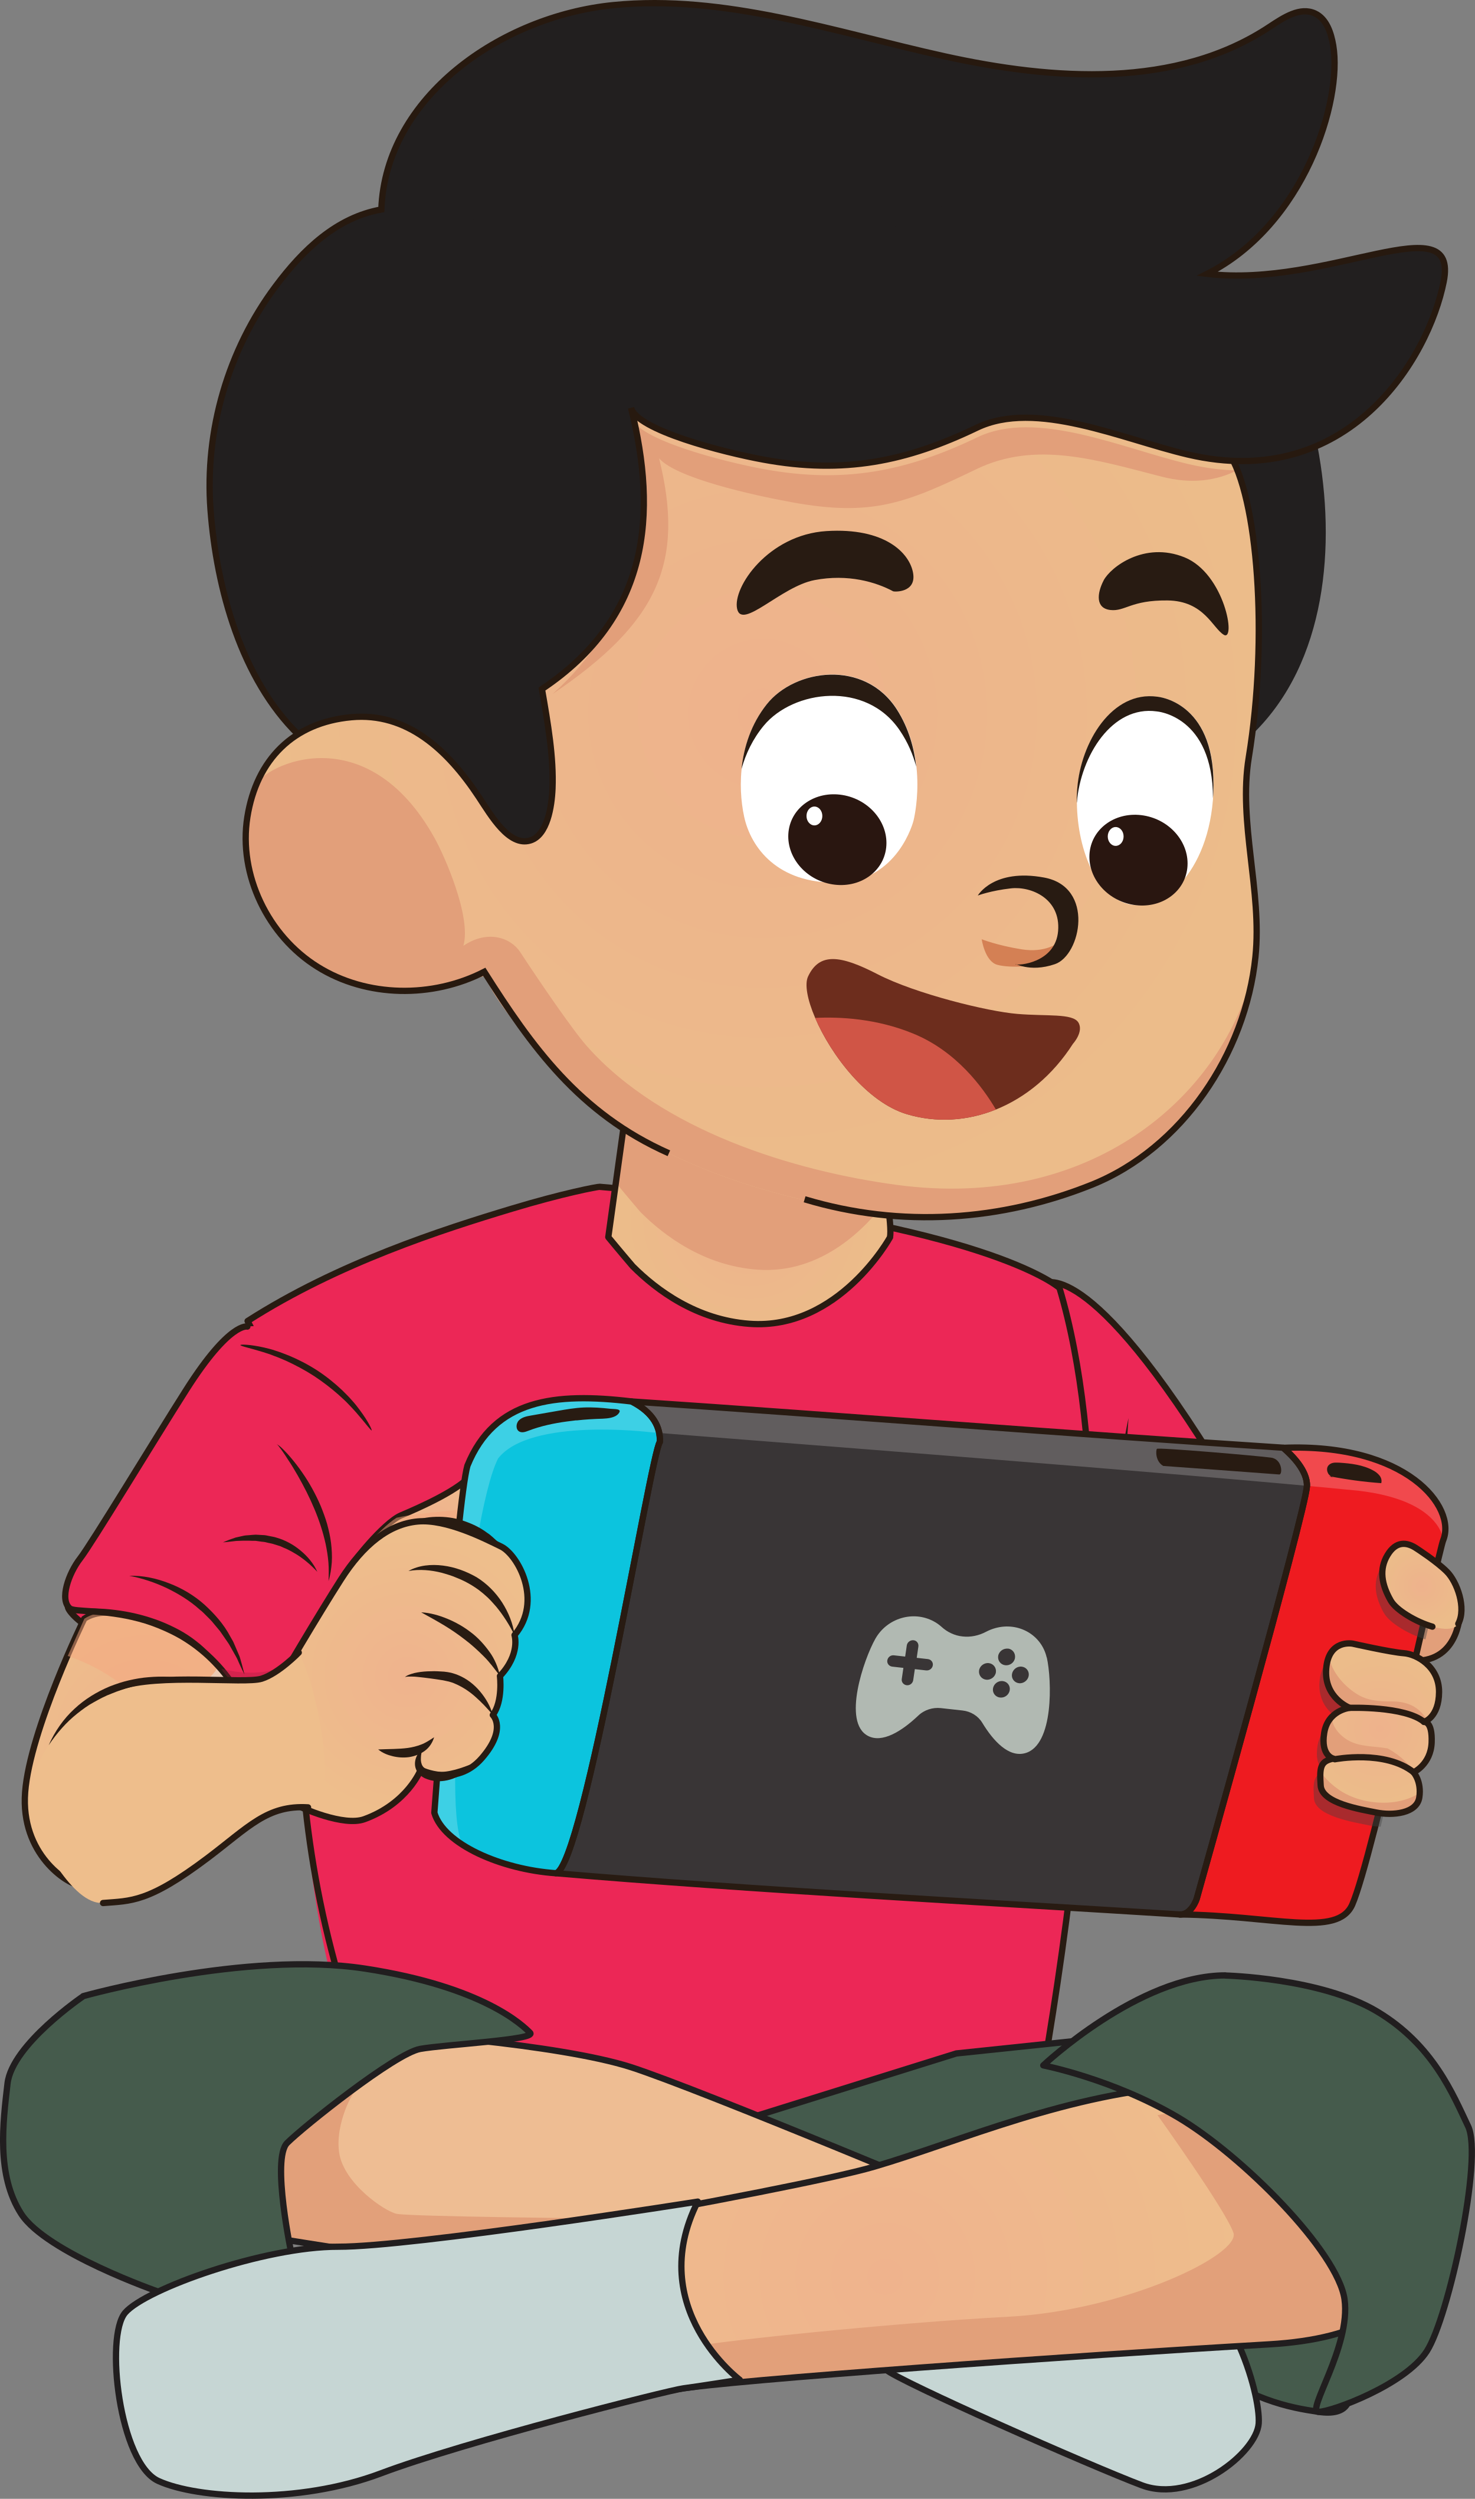 <?xml version="1.0" encoding="UTF-8"?>
<svg xmlns="http://www.w3.org/2000/svg" xmlns:xlink="http://www.w3.org/1999/xlink" viewBox="0 0 117.36 198.84">
  <rect x="0" y="0" width="117.36" height="198.84" fill="#808080" stroke="none"/>
  <defs>
    <style>
      .cls-1 {
        fill: url(#radial-gradient-10);
      }

      .cls-2 {
        fill: #221f1f;
      }

      .cls-3 {
        opacity: .2;
      }

      .cls-3, .cls-4 {
        fill: #fff;
      }

      .cls-5 {
        fill: #ee1b20;
      }

      .cls-6 {
        fill: #393536;
      }

      .cls-7 {
        fill: #b1b9b2;
      }

      .cls-8 {
        fill: url(#radial-gradient-9);
      }

      .cls-9, .cls-10 {
        fill: #c6d6d4;
      }

      .cls-11 {
        fill: #e29f7a;
      }

      .cls-12 {
        fill: #eebd93;
      }

      .cls-13 {
        fill: #e2a07a;
      }

      .cls-14 {
        fill: #d48054;
      }

      .cls-15 {
        fill: url(#radial-gradient-5);
      }

      .cls-16 {
        fill: url(#radial-gradient);
      }

      .cls-17 {
        fill: url(#radial-gradient-3);
      }

      .cls-18 {
        stroke: #211e1f;
      }

      .cls-18, .cls-19 {
        stroke-linecap: round;
        stroke-linejoin: round;
      }

      .cls-18, .cls-19, .cls-20 {
        fill: none;
        stroke-width: .5px;
      }

      .cls-19 {
        stroke: #281b12;
      }

      .cls-21 {
        opacity: .4;
      }

      .cls-21, .cls-22, .cls-23, .cls-24, .cls-25, .cls-10 {
        mix-blend-mode: multiply;
      }

      .cls-26 {
        fill: #291610;
      }

      .cls-27 {
        isolation: isolate;
      }

      .cls-28 {
        fill: #6d2d1d;
      }

      .cls-29 {
        fill: #48566c;
      }

      .cls-30 {
        fill: url(#radial-gradient-8);
      }

      .cls-31 {
        fill: url(#radial-gradient-2);
      }

      .cls-22 {
        fill: #9f1c3c;
        opacity: .32;
      }

      .cls-32 {
        fill: #ec2756;
      }

      .cls-33 {
        fill: url(#radial-gradient-4);
      }

      .cls-23 {
        fill: #e4e4e3;
      }

      .cls-23, .cls-24, .cls-25 {
        opacity: .5;
      }

      .cls-24 {
        fill: #f7a77f;
      }

      .cls-25, .cls-34 {
        fill: #455b4c;
      }

      .cls-35 {
        fill: #0cc4de;
      }

      .cls-36 {
        fill: #404041;
      }

      .cls-37 {
        fill: #d05546;
      }

      .cls-20 {
        stroke: #27190f;
        stroke-miterlimit: 10;
      }

      .cls-38 {
        fill: url(#radial-gradient-6);
      }

      .cls-39 {
        fill: url(#radial-gradient-7);
      }

      .cls-40 {
        fill: #281b12;
      }
    </style>
    <radialGradient id="radial-gradient" cx="696.55" cy="96.89" fx="696.55" fy="96.89" r="9.95" gradientTransform="translate(-636.92)" gradientUnits="userSpaceOnUse">
      <stop offset="0" stop-color="#efb38d"/>
      <stop offset="1" stop-color="#eebe8c"/>
    </radialGradient>
    <radialGradient id="radial-gradient-2" cx="59.63" cy="96.89" fx="59.63" fy="96.89" r="9.95" gradientUnits="userSpaceOnUse">
      <stop offset="0" stop-color="#eeb28c"/>
      <stop offset="1" stop-color="#ecbc8a"/>
    </radialGradient>
    <radialGradient id="radial-gradient-3" cx="-7209.97" cy="181.17" fx="-7209.97" fy="181.17" r="31.46" gradientTransform="translate(-7139.48) rotate(-180) scale(1 -1)" xlink:href="#radial-gradient"/>
    <radialGradient id="radial-gradient-4" cx="1247.12" cy="-1443.99" fx="1247.12" fy="-1443.99" r="10.57" gradientTransform="translate(-952.59 1784.68) rotate(-10.46)" xlink:href="#radial-gradient"/>
    <radialGradient id="radial-gradient-5" cx="4493.07" cy="877.31" fx="4493.07" fy="877.31" r="39.68" gradientTransform="translate(4604.96 -497.04) rotate(-175.9) scale(1 -1)" xlink:href="#radial-gradient-2"/>
    <radialGradient id="radial-gradient-6" cx="-117.84" cy="-6434.5" fx="-117.84" fy="-6434.5" r="5.13" gradientTransform="translate(5313.78 3802.15) rotate(123.84) scale(1 -1)" xlink:href="#radial-gradient"/>
    <radialGradient id="radial-gradient-7" cx="-106.17" cy="-6429.76" fx="-106.17" fy="-6429.76" r="11.11" gradientTransform="translate(5313.78 3802.15) rotate(123.84) scale(1 -1)" xlink:href="#radial-gradient"/>
    <radialGradient id="radial-gradient-8" cx="1579.21" cy="-6958.77" fx="1579.21" fy="-6958.77" r="12.84" gradientTransform="translate(5265.67 3386.75) rotate(124.59) scale(.93 -.89) skewX(10.17)" xlink:href="#radial-gradient"/>
    <radialGradient id="radial-gradient-9" cx="113.13" cy="126.23" fx="113.13" fy="126.23" r="3.27" xlink:href="#radial-gradient-2"/>
    <radialGradient id="radial-gradient-10" cx="109.78" cy="137.55" fx="109.78" fy="137.55" r="5.84" xlink:href="#radial-gradient-2"/>
  </defs>
  <g class="cls-27">
    <g id="Layer_2" data-name="Layer 2">
      <g id="Layer_3" data-name="Layer 3">
        <g>
          <path class="cls-11" d="M116.17,128.16s.05,3.78-3.28,3.99c-3.33.22-2.55-2.43-2.55-2.43l1.42-2.65s4.33-1.54,4.4,1.09Z"/>
          <path class="cls-19" d="M116.17,128.16s.05,3.78-3.28,3.99c-3.33.22-2.55-2.43-2.55-2.43l1.42-2.65s4.33-1.54,4.4,1.09Z"/>
          <g>
            <g>
              <path class="cls-32" d="M106.1,130.65c.11-.24.11-.51,0-.76-.98-2.41-3.1-3.14-8.72-12.4-10.98-18.09-14.41-15.31-14.41-15.31.64,7.96-3.7,28.97-3.7,28.97.25,2.81,3.88,6.29,5.68,8.41.76.9,1.43,1.03,1.94.88h0s0,0,0,0c.05-.02.11-.03.16-.06,13.24-4.57,18.61-9.12,18.61-9.12,0,0,.26-.28.42-.62Z"/>
              <path class="cls-19" d="M106.1,130.65c.11-.24.11-.51,0-.76-.98-2.41-3.1-3.14-8.72-12.4-10.98-18.09-14.41-15.31-14.41-15.31.64,7.96-3.7,28.97-3.7,28.97.25,2.81,3.88,6.29,5.68,8.41.76.9,1.43,1.03,1.94.88h0s0,0,0,0c.05-.02.11-.03.16-.06,13.24-4.57,18.61-9.12,18.61-9.12,0,0,.26-.28.42-.62Z"/>
              <path class="cls-22" d="M86.02,116.13c-.4-1.73-1.84-3.08-3.56-4.1-1.06,8.89-3.17,19.13-3.17,19.13.25,2.81,3.88,6.29,5.68,8.41.76.9,1.43,1.03,1.94.88h0s0,0,0,0c.05-.02.11-.03.16-.06,3.12-1.08,5.8-2.15,8.08-3.17-1.82-.8-3.62-1.7-5.38-2.7-6.95-3.99-2.63-12.18-3.74-18.38Z"/>
              <path class="cls-40" d="M88.2,139.97l4.18-1.8c1.39-.6,2.78-1.2,4.14-1.83.69-.31,1.37-.63,2.05-.96l1.02-.49c.33-.17.67-.34,1-.51,1.33-.7,2.64-1.42,3.9-2.25-1.08,1.03-2.34,1.9-3.63,2.68-1.29.79-2.66,1.46-4.04,2.11-1.38.63-2.8,1.2-4.23,1.72-1.44.51-2.89.98-4.38,1.34Z"/>
              <path class="cls-40" d="M87.69,125.46c.26-.79.63-1.54,1.05-2.27.42-.72.91-1.41,1.45-2.07.55-.64,1.15-1.26,1.83-1.79.68-.53,1.44-.99,2.26-1.27-.68.52-1.31,1.06-1.9,1.64-.58.59-1.13,1.19-1.66,1.83-.53.63-1.03,1.28-1.53,1.94l-1.49,2Z"/>
              <path class="cls-40" d="M87.48,127.96c.47-.63,1.05-1.17,1.68-1.66.62-.5,1.31-.92,2.04-1.28.74-.34,1.53-.62,2.36-.72.82-.11,1.7-.03,2.43.31-.81-.08-1.58,0-2.33.18-.37.1-.74.2-1.1.35-.36.13-.71.28-1.06.45-.7.33-1.37.71-2.03,1.11-.66.4-1.32.83-1.99,1.26Z"/>
              <path class="cls-32" d="M81.27,174.03s-50.52-6.64-50.94-7.2c-7.54-10-7.3-41.26-5.27-46.45,1.69-4.31-5.36-15.26-5.36-15.26,7.21-4.62,15.51-7.28,21.02-8.94,4.07-1.23,6.82-1.75,6.99-1.74,27.8,2.33,35.31,7.08,36.43,7.92.11.08.16.13.16.13,7.24,24.3-3.03,71.54-3.03,71.54Z"/>
              <path class="cls-19" d="M81.27,174.03s-50.67-6.55-50.94-7.2c-9.93-23.36-5.51-41.82-5.27-46.45.24-4.63-5.36-15.26-5.36-15.26,7.21-4.62,15.51-7.28,21.02-8.94,4.07-1.23,6.82-1.75,6.99-1.74,27.8,2.33,35.31,7.08,36.43,7.92.11.08.16.13.16.13,7.24,24.3-3.03,71.54-3.03,71.54Z"/>
              <path class="cls-40" d="M75.8,137.88c0,.08-.67.14-1.74.3-1.07.16-2.54.44-4.06,1.05-1.52.6-2.76,1.44-3.56,2.15-.81.7-1.22,1.24-1.29,1.19-.05-.03.26-.65,1.04-1.46.77-.8,2.04-1.73,3.62-2.36,1.58-.63,3.11-.86,4.21-.93,1.1-.07,1.78,0,1.78.06Z"/>
              <g>
                <path class="cls-16" d="M70.82,98.45s-4.08,7.42-11.19,6.89c-4.22-.31-7.39-2.68-9.27-4.56,0,0-.01-.01-.02-.02-1.06-1.24-1.82-2.17-1.93-2.3,0-.01-.01-.02-.01-.02l1.37-9.86,19.54-.18s1.82,8.68,1.51,10.04Z"/>
                <path class="cls-31" d="M70.82,98.45s-4.08,7.42-11.19,6.89c-4.22-.31-7.39-2.68-9.27-4.56,0,0-.01-.01-.02-.02-1.06-1.24-1.82-2.17-1.93-2.3,0-.01-.01-.02-.01-.02l1.37-9.86h.02l19.52-.18s.85,4.02,1.28,7.02c.2,1.41.32,2.59.22,3.03Z"/>
                <path class="cls-11" d="M70.6,95.42c-1.53,2.1-5.12,6-10.35,5.61-4.22-.31-7.39-2.68-9.27-4.56l-.02-.02c-1.06-1.24-1.82-2.17-1.93-2.3,0-.01-.01-.02-.01-.02l.77-5.56,19.52-.18s.85,4.02,1.28,7.02Z"/>
                <path class="cls-19" d="M70.82,98.45s-4.08,7.42-11.19,6.89c-4.22-.31-7.39-2.68-9.27-4.56,0,0-.01-.01-.02-.02-1.06-1.24-1.82-2.17-1.93-2.3,0-.01-.01-.02-.01-.02l1.37-9.86h.02l19.52-.18s.85,4.02,1.28,7.02c.2,1.41.32,2.59.22,3.03Z"/>
              </g>
              <g>
                <polygon class="cls-34" points="98.7 161.03 76.09 163.4 58.58 168.87 61.5 180.18 89.22 174.89 107.45 170.7 98.7 161.03"/>
                <polygon class="cls-25" points="98.7 161.03 76.09 163.4 58.58 168.87 61.5 180.18 89.22 174.89 107.45 170.7 98.7 161.03"/>
                <polygon class="cls-18" points="98.7 161.03 76.09 163.4 58.58 168.87 61.5 180.18 89.22 174.89 107.45 170.7 98.7 161.03"/>
                <path class="cls-29" d="M107.33,190.85s0,1.43-2.41,1.07c-2.41-.36-5.35-.89-10.18-4.3-4.83-3.4-11.73-17.18-11.73-18.26,0-1.07,9.83-3.04,9.83-3.04,0,0,10,2.15,14.49,8.77,4.48,6.62,0,15.75,0,15.75Z"/>
                <path class="cls-34" d="M107.33,190.85s0,1.43-2.41,1.07c-2.41-.36-5.35-.89-10.18-4.3-4.83-3.4-11.73-17.18-11.73-18.26,0-1.07,9.83-3.04,9.83-3.04,0,0,10,2.15,14.49,8.77,4.48,6.62,0,15.75,0,15.75Z"/>
                <path class="cls-18" d="M107.33,190.85s0,1.43-2.41,1.07c-2.41-.36-5.35-.89-10.18-4.3-4.83-3.4-11.73-17.18-11.73-18.26,0-1.07,9.83-3.04,9.83-3.04,0,0,10,2.15,14.49,8.77,4.48,6.62,0,15.75,0,15.75Z"/>
                <path class="cls-12" d="M15.92,171.25c0,4.38,2.92,6.2,5.29,6.74,0,0,.15.02.43.07,1.62.26,7.63,1.22,13.63,2.14,4.95.76,9.89,1.51,12.38,1.8,6.02.73,26.62,7.83,26.62,7.83l4.56-13.85s-22.97-9.67-28.62-11.49c-5.65-1.82-19.51-2.92-21.69-2.73-2.19.18-12.58,5.1-12.58,9.48Z"/>
                <path class="cls-13" d="M19.35,172.34c.33,1.77.32,3.17.68,3.61.16.19.86,1.1,1.61,2.11,1.62.26,7.63,1.22,13.63,2.14,3.79-1.05,12.19-3.67,12.19-3.67,0,0-14.94-.15-15.91-.37-.98-.22-4.18-2.42-4.56-4.83-.36-2.34,1.13-5.01,1.36-5.01-.26-.1-3.64-1.45-3.92-1.39-.3.06-4.93,1.76-4.93,1.76,0,0-.47,3.87-.14,5.64Z"/>
                <path class="cls-18" d="M21.21,177.99s20.42,3.28,26.44,4.01c6.02.73,26.62,7.84,26.62,7.84l4.56-13.86s-22.97-9.66-28.63-11.49c-5.65-1.82-19.51-2.92-21.7-2.73-2.19.18-12.58,5.11-12.58,9.48s2.92,6.2,5.29,6.75Z"/>
                <path class="cls-34" d="M6.62,158.85s-5.65,3.83-6.02,6.93c-.36,3.1-.91,7.29,1.09,10.39,2.01,3.1,10.94,6.2,10.94,6.2l10.58-2.92s-1.64-7.66-.36-8.93c1.28-1.28,8.57-7.11,10.58-7.48,2.01-.36,9.3-.73,8.75-1.28s-3.65-3.65-13.13-5.11c-9.48-1.46-22.43,2.19-22.43,2.19Z"/>
                <path class="cls-9" d="M70.49,188.56c1.01.91,16.34,7.69,20.35,9.2,3.87,1.45,8.78-2.29,9.27-4.64.02-.1.03-.18.04-.27.06-.88-.25-2.68-.96-4.67-.62-1.75-1.54-3.65-2.78-5.22-1.08-1.37-2.42-2.49-4.01-3.03-5.47-1.84-12.35-3.75-13.58-3.77-1.23,0-4.58.69-4.91.5-.16-.1-.91,2.5-1.68,5.29-.87,3.18-1.74,6.61-1.74,6.61Z"/>
                <path class="cls-10" d="M70.49,188.56c1.01.91,16.34,7.69,20.35,9.2,3.87,1.45,8.78-2.29,9.27-4.64-1.16.98-3.62,3.5-6.32,3.85-3.51.45-12.29-4.44-12.75-5.42-.47-.99,1.94-1.72,5.33-2.4,3.38-.68,12.82-.96,12.82-.96-.62-1.75-1.54-3.65-2.78-5.22-1.45-.68-2.96-1.31-3.45-1.28-1.05.04-14.48-1.92-14.48-1.92,0,0-3.23,1.12-6.25,2.2-.87,3.18-1.74,6.61-1.74,6.61Z"/>
                <path class="cls-18" d="M70.49,188.56c1,.91,16.34,7.69,20.35,9.2,4.01,1.51,9.15-2.58,9.31-4.92.16-2.34-2.29-11.07-7.75-12.91-5.46-1.84-12.35-3.76-13.58-3.77s-4.58.69-4.91.49-3.42,11.9-3.42,11.9Z"/>
                <path class="cls-18" d="M6.62,158.85s-5.65,3.83-6.02,6.93c-.36,3.1-.91,7.29,1.09,10.39,2.01,3.1,10.94,6.2,10.94,6.2l10.58-2.92s-1.64-7.66-.36-8.93c1.28-1.28,8.57-7.11,10.58-7.48,2.01-.36,9.3-.73,8.75-1.28s-3.65-3.65-13.13-5.11c-9.48-1.46-22.43,2.19-22.43,2.19Z"/>
                <path class="cls-17" d="M28.68,179.46l1.25,16.93s19.95-5.54,23.92-6.25c3.97-.72,31.74-2.69,47.09-3.58,7.11-.42,9.93-2.63,10.91-4.89,1.13-2.63-.22-5.3-.22-5.3,0,0-2.23-3.21-5.78-6.06-3-2.41-6.94-4.57-11.29-4.33-9.49.54-18.28,4.48-25.01,6.45-6.73,1.97-40.87,7.04-40.87,7.04Z"/>
                <path class="cls-13" d="M29.94,196.39s19.95-5.54,23.92-6.25c3.97-.72,31.74-2.69,47.09-3.58,7.11-.42,9.93-2.63,10.91-4.89-2.5-4.01-5.1-8.36-5.06-9.04.08-1.31-.05-1.6-.93-2.32-.88-.72-9.33-2.83-9.33-2.83l-4.44.83s5.46,7.62,6.04,9.36c.58,1.73-8.57,6.18-17.89,6.68-9.31.49-24.09,2.03-26.1,2.54-2.01.51-20.31,6.56-20.31,6.56l-.91-7.91-3,10.87Z"/>
                <path class="cls-18" d="M111.64,176.35s4.66,9.31-10.69,10.2c-15.35.89-43.12,2.86-47.09,3.58-3.97.72-23.92,6.25-23.92,6.25l-1.25-16.21s34.14-5.79,40.87-7.76c6.73-1.97,15.52-5.91,25.01-6.44,9.49-.54,17.08,10.38,17.08,10.38Z"/>
                <path class="cls-9" d="M11.2,196.05c.41.65.88,1.14,1.4,1.37,3.11,1.42,11.09,1.89,17.72-.61,6.63-2.5,22.88-6.61,24.05-6.76,1.17-.15,4.49-.68,4.49-.68,0,0-1.16-.88-2.33-2.44-1.81-2.44-3.61-6.57-1.01-11.74,0,0-22.75,3.61-28.61,3.58-5.86-.02-15.33,3.36-16.95,5.25-1.35,1.58-.79,8.81,1.23,12.02Z"/>
                <path class="cls-10" d="M11.2,196.05c.41.65.88,1.14,1.4,1.37,3.11,1.42,11.09,1.89,17.72-.61,6.63-2.5,22.88-6.61,24.05-6.76,1.17-.15,4.49-.68,4.49-.68,0,0-1.16-.88-2.33-2.44l-.87-.04s-5.23,1.79-7.92,2.95c-2.69,1.16-6.24,3.03-6.43,3.16-.19.13-19.6,5.93-27.41,3.75-1-.28-1.91-.51-2.71-.7Z"/>
                <path class="cls-18" d="M58.86,189.37s-7.62-5.71-3.34-14.18c0,0-22.75,3.61-28.61,3.59-5.86-.02-15.33,3.36-16.95,5.25-1.62,1.89-.47,11.97,2.64,13.39,3.11,1.42,11.09,1.89,17.72-.61,6.63-2.5,22.88-6.61,24.05-6.76,1.17-.15,4.49-.68,4.49-.68Z"/>
                <path class="cls-34" d="M97.5,157.2s7.59.18,12.07,2.86c4.48,2.68,6.04,6.62,7.24,9.13,1.21,2.51-1.55,15.21-3.28,17.9-1.72,2.68-7.59,4.83-8.62,4.83s2.59-5.19,2.07-8.95c-.52-3.76-8.11-11.45-13.28-14.5-5.17-3.04-10.69-4.12-10.69-4.12,0,0,7.59-7.16,14.49-7.16Z"/>
                <path class="cls-18" d="M97.5,157.2s7.59.18,12.07,2.86c4.48,2.68,6.04,6.62,7.24,9.13,1.21,2.51-1.55,15.21-3.28,17.9-1.72,2.68-7.59,4.83-8.62,4.83s2.59-5.19,2.07-8.95c-.52-3.76-8.11-11.45-13.28-14.5-5.17-3.04-10.69-4.12-10.69-4.12,0,0,7.59-7.16,14.49-7.16Z"/>
              </g>
              <path class="cls-40" d="M88.97,135.03c-.06-1.86-.09-3.71-.09-5.56l.02-5.55c.01-.93,0-1.85,0-2.77,0-.93.02-1.87.1-2.79.13-1.86.4-3.7.79-5.52-.13,1.85-.22,3.7-.27,5.54-.01.92-.02,1.84.01,2.76.03.93.04,1.86.04,2.79-.02,1.86-.07,3.71-.17,5.56-.09,1.85-.24,3.7-.44,5.55Z"/>
              <path class="cls-40" d="M74.26,126.35c.05.04-.65,1.1-1.88,2.74-1.24,1.64-3.01,3.86-5.25,6.08-1.12,1.1-2.26,2.08-3.34,2.92-.55.4-1.07.8-1.58,1.12-.25.16-.5.33-.74.48-.24.14-.48.28-.7.41-.44.27-.87.46-1.23.65-.18.09-.35.18-.51.25-.16.07-.31.13-.44.18-.53.22-.84.32-.85.29-.04-.08,1.12-.6,2.85-1.68.21-.14.44-.28.67-.43.23-.15.46-.32.71-.49.5-.33,1-.73,1.53-1.14,1.05-.84,2.16-1.82,3.27-2.91,2.21-2.19,4.02-4.36,5.33-5.94,1.3-1.58,2.11-2.56,2.17-2.52Z"/>
            </g>
            <g>
              <path class="cls-32" d="M6.28,126.41s-.88,1.09-.88,1.44c0,.35,1.09,1.45,2.06,1.8l1.28-2.98s-1.68-.44-2.46-.27Z"/>
              <path class="cls-19" d="M6.28,126.41s-.88,1.09-.88,1.44c0,.35,1.09,1.45,2.06,1.8l1.28-2.98s-1.68-.44-2.46-.27Z"/>
              <g>
                <path class="cls-33" d="M6.7,128.81s-4.32,8.84-4.7,13.8c-.38,4.96,3.39,7.3,4.27,7.38.88.08,13.56-10.36,13.56-10.36l2.1-4.72s-11.33-8.74-15.23-6.1Z"/>
                <path class="cls-19" d="M6.7,128.81s-4.32,8.84-4.7,13.8c-.38,4.96,3.39,7.3,4.27,7.38.88.08,13.56-10.36,13.56-10.36l2.1-4.72s-11.33-8.74-15.23-6.1Z"/>
                <path class="cls-24" d="M21.94,134.91s-11.33-8.74-15.23-6.1c0,0-.92,2.08-1.32,2.96,5.12,1.73,8.5,5.88,10.68,10.93,2.14-1.72,3.77-3.07,3.77-3.07l2.1-4.72Z"/>
              </g>
              <path class="cls-23" d="M21,137.18s-1.03-2.83-3.59-5.4c.06.5-.07.99-.41,1.36-.75.9-1.96,1.14-3.28,1.09,2.75,2.9,4.62,7,4.62,7l2.66-4.06Z"/>
              <path class="cls-32" d="M19.68,105.56s-1.4-.4-4.84,5c-2.5,3.93-7.57,12.31-8.47,13.46-.9,1.16-1.66,3.27-.81,3.97.73.61,9.35-.98,13.9,7.59,0,0,2.26,3.05,4.23.21,1.97-2.84,5.68-9.59,5.68-9.59,0,0-.16-21.68-9.69-20.64Z"/>
              <path class="cls-19" d="M19.68,105.56s-1.4-.4-4.84,5c-2.5,3.93-7.57,12.31-8.47,13.46-.9,1.16-1.66,3.27-.81,3.97.73.61,9.35-.98,13.9,7.59,0,0,2.26,3.05,4.23.21,1.97-2.84,5.68-9.59,5.68-9.59"/>
              <path class="cls-22" d="M17.52,132.75c.7.79,1.35,1.73,1.94,2.83,0,0,2.26,3.05,4.23.21,1.46-2.1,3.86-6.34,5.02-8.4-1.56,1.28-3.01,2.76-4.47,4.14-1.9,1.71-4.39,1.87-6.71,1.23Z"/>
              <path class="cls-40" d="M6.37,128.03c1.08-.09,2.16-.02,3.23.14,1.07.16,2.13.44,3.15.83.51.2,1,.43,1.49.69.48.26.94.56,1.37.9.44.33.83.71,1.2,1.11.36.41.68.85.94,1.32-.37-.4-.73-.78-1.13-1.13-.4-.34-.82-.67-1.26-.95-.88-.58-1.83-1.05-2.81-1.42-.98-.38-2-.68-3.03-.92-1.03-.24-2.08-.43-3.15-.56Z"/>
              <path class="cls-40" d="M26.4,131.42c.2-.39.38-.8.58-1.19.2-.39.41-.78.63-1.17.21-.39.46-.76.69-1.13.25-.37.5-.73.76-1.09.54-.7,1.1-1.39,1.76-2,.65-.61,1.36-1.17,2.16-1.54-.68.57-1.28,1.19-1.86,1.84l-.42.49-.41.51c-.27.34-.54.68-.79,1.03-.53.69-1.03,1.41-1.53,2.12l-.76,1.07c-.26.35-.5.73-.81,1.05Z"/>
              <path class="cls-40" d="M22.04,114.93c.22.12.4.31.58.49.18.18.35.37.51.56.33.39.64.79.92,1.2.58.83,1.07,1.73,1.47,2.66.19.47.37.95.51,1.44.13.49.25.99.31,1.5.06.51.09,1.02.06,1.53-.04.51-.11,1.01-.26,1.5.02-.5.03-1-.01-1.49-.04-.49-.12-.98-.22-1.46-.21-.96-.52-1.9-.9-2.8-.38-.91-.83-1.79-1.32-2.65-.25-.43-.5-.86-.78-1.27-.13-.21-.27-.42-.41-.62-.07-.1-.14-.2-.22-.3-.08-.1-.14-.21-.24-.28Z"/>
              <path class="cls-40" d="M25.24,125.07c-.48-.52-1.01-.97-1.58-1.34-.15-.08-.29-.18-.44-.26-.15-.08-.3-.16-.45-.23-.16-.06-.31-.13-.46-.2l-.48-.15c-.16-.06-.32-.08-.49-.12l-.25-.06c-.08-.02-.17-.02-.25-.03l-.5-.07c-.17,0-.34,0-.51-.01h-.26s-.26,0-.26,0l-.52.02c-.35.03-.69.09-1.05.11.32-.14.66-.27,1-.38l.53-.12c.09-.02.18-.04.27-.05l.27-.02c.18-.02.36-.03.54-.04l.55.03c.18,0,.36.04.54.08.18.04.36.06.54.12.71.2,1.37.56,1.93,1.03.56.46,1.04,1.03,1.33,1.68Z"/>
              <path class="cls-40" d="M10.28,125.39c1.08-.03,2.16.2,3.18.6,1.02.39,1.98.96,2.8,1.69.81.74,1.55,1.57,2.06,2.54l.2.35c.07.12.11.25.17.37l.32.75c.06.12.09.25.13.38l.11.39c.07.26.14.52.2.78-.12-.24-.24-.48-.35-.73-.12-.24-.2-.49-.34-.72l-.39-.69c-.07-.11-.12-.23-.2-.34l-.22-.32c-.15-.21-.29-.43-.45-.65l-.5-.6c-.16-.21-.35-.39-.53-.57-.19-.18-.36-.38-.57-.53-.77-.7-1.67-1.25-2.61-1.71-.95-.45-1.95-.79-3.01-.99Z"/>
              <path class="cls-40" d="M29.59,113.83c-.07.04-.48-.55-1.24-1.42-.19-.21-.4-.45-.64-.69-.23-.25-.5-.48-.78-.74-.57-.5-1.22-1.01-1.95-1.49-.73-.47-1.47-.86-2.16-1.18-.35-.15-.68-.3-1-.41-.31-.13-.61-.22-.89-.31-1.1-.34-1.81-.47-1.8-.56,0-.06.74-.06,1.89.2.29.07.6.14.93.26.33.1.68.24,1.04.38.72.3,1.49.69,2.25,1.18.76.5,1.42,1.04,1.99,1.58.28.28.54.53.77.8.24.26.43.51.61.75.71.95,1.01,1.62.96,1.65Z"/>
            </g>
            <g>
              <g>
                <path class="cls-2" d="M97.93,36.67c2.95,5.88,1.79,21.69,1.79,21.69,5.79-5.66,6.62-14.93,5.1-22.9-1.84.84-4.3,1.25-6.9,1.21Z"/>
                <path class="cls-15" d="M99.82,75.61c-.43,11.46-11.8,23.33-29.81,20.98-8.56-1.12-19.38-4.37-25.49-11.06-1.94-2.12-4.99-5.61-5.96-7.88-18.62,6.32-23.62-13.9-14.84-19.21.73-19.2,22.34-40.95,41.44-40.22,9.52.36,26.7,4.88,33.52,20.01.98,3.26,2.1,5.82.95,20.14-.27,3.39-.76,8.91.14,12.19.4,1.47.11,3.52.05,5.07Z"/>
                <path class="cls-11" d="M98.46,37.41c-1.66.85-3.66,1.13-6.03.52-5.25-1.35-10.04-2.87-14.76-.59-5.58,2.69-8.27,3.8-14.7,2.62-3.18-.58-9.18-1.93-10.53-3.49,2.07,8.34-.1,13.09-8.48,18.76,6.32-5.62,8.38-13.68,6.3-22.02.44,1.77,7.34,3.54,10.52,4.12,6.43,1.18,11.4.15,16.98-2.53,4.71-2.27,11.53.89,16.81,2.13,1.42.33,2.71.49,3.89.5Z"/>
                <path class="cls-11" d="M99.65,77.49c-1.53,10.84-12.62,21.32-29.64,19.1-8.56-1.12-19.38-4.37-25.49-11.06-1.94-2.12-4.99-5.61-5.96-7.88-15.23,5.17-21.36-7.42-18.27-15.09.69-1.7,8.85-5.64,14.29,4.13.75,1.34,2.95,6.26,2.29,8.57,1.94-1.31,3.77-.64,4.52.5,1.59,2.43,4.19,6.23,5.32,7.5,5.92,6.68,16.38,9.92,24.68,11.03,15.29,2.04,25.65-6.85,28.26-16.8Z"/>
                <g>
                  <path class="cls-20" d="M64.02,95.43c7.7,2.32,15.69,1.72,22.86-1.16,7.17-2.89,12.21-10.4,13.01-18.13.54-5.25-1.38-10.67-.53-15.87,1.56-9.57.73-20.78-1.63-24.29"/>
                  <path class="cls-2" d="M114.86,22.42c-1.2,6.1-7.58,16.75-20.35,13.76-5.28-1.24-12.09-4.4-16.81-2.13-5.58,2.69-10.55,3.71-16.98,2.53-3.18-.58-10.08-2.35-10.52-4.12,2.1,8.43,1.49,16.65-7.09,22.38.49,2.77.95,5.42.84,7.92-.06,1.43-.41,3.72-1.77,4.13-1.69.51-3.11-1.97-4.08-3.44-2.52-3.82-5.75-6.77-10.14-6.37-.81.07-1.58.23-2.28.46-.71.23-1.36.53-1.95.9-4.5-4.4-6.49-11.56-6.97-17.86-.24-3.2.12-6.44,1.04-9.52.88-2.98,2.28-5.8,4.14-8.28,2.18-2.91,4.85-5.47,8.41-6.11C30.67,7.71,39.89,1.3,48.77.41c8.88-.89,17.62,2.13,26.33,4.06,8.71,1.93,18.5,2.6,25.94-2.35,1.08-.72,2.4-1.59,3.58-1.04.61.29.97.87,1.2,1.53.12.33.19.68.25,1.02.74,4.4-2.31,14.27-10.03,18.17,9.65,1.15,20.05-5.6,18.82.62Z"/>
                  <path class="cls-2" d="M114.86,22.42c-1.2,6.1-7.58,16.75-20.35,13.76-5.28-1.24-12.09-4.4-16.81-2.13-5.58,2.69-10.55,3.71-16.98,2.53-3.18-.58-10.08-2.35-10.52-4.12,2.1,8.43,1.49,16.65-7.09,22.38.49,2.77.95,5.42.84,7.92-.06,1.43-.41,3.72-1.77,4.13-1.69.51-3.11-1.97-4.08-3.44-2.52-3.82-5.75-6.77-10.14-6.37-.81.07-1.58.23-2.28.46-.71.23-1.36.53-1.95.9-4.5-4.4-6.49-11.56-6.97-17.86-.24-3.2.12-6.44,1.04-9.52,2.77,20.68,22.84,19.38,22.84,19.38,12.8-9.98,2.35-28.56-2.99-31.39-5.34-2.83-3.24-2.68-3.24-2.68,7.34,1.81,10.52,6.5,14.57,12.38,4.96,7.2,24.44,4.87,26.02,3.39,1.58-1.47-2.96-2.3.12-3.06,3.08-.76,4.53.19,17.77,4.39,13.24,4.2,21.99-11.05,21.99-11.05Z"/>
                  <path class="cls-2" d="M96.03,21.79c-6.97,2.28-13.94.75-25.52-4.07-11.58-4.82-22.05-1.77-17.28-3.87,4.71-2.07,13.81-1.48,19.38,1.49,4.97,2.65,13.3,5.81,21.41,3.27,7.69-2.41,11.03-10.88,11.8-16.02.12.33.19.68.25,1.02.74,4.4-2.31,14.27-10.03,18.17Z"/>
                  <path class="cls-20" d="M53.22,91.77c-7.16-3.18-10.94-8.53-14.69-14.44-4.12,2.11-9.34,2.06-13.27-.4-3.93-2.45-6.31-7.31-5.58-11.91.73-4.59,3.67-7.53,8.28-7.95,4.39-.4,7.63,2.55,10.15,6.37.97,1.47,2.4,3.95,4.08,3.44,1.36-.41,1.71-2.7,1.77-4.13.1-2.5-.36-5.14-.84-7.92,8.59-5.74,9.19-13.95,7.09-22.38.44,1.77,7.34,3.54,10.52,4.12,6.43,1.18,11.4.15,16.98-2.53,4.71-2.27,11.53.89,16.81,2.13,12.77,2.99,19.14-7.66,20.35-13.76,1.23-6.22-9.17.53-18.82-.62,7.72-3.9,10.77-13.77,10.03-18.17-.17-1-.53-2.12-1.45-2.55-1.18-.55-2.49.32-3.58,1.04-7.44,4.96-17.22,4.29-25.94,2.36C66.39,2.54,57.65-.48,48.77.41c-8.88.89-18.1,7.29-18.43,16.26h0c-3.56.63-6.24,3.2-8.41,6.11-3.78,5.05-5.66,11.5-5.18,17.8.48,6.3,2.47,13.45,6.97,17.86"/>
                </g>
              </g>
              <g>
                <path class="cls-40" d="M97.37,50.51c-.89-.53-1.56-2.7-4.48-2.73s-3.36.89-4.54.76-1.08-1.3-.54-2.35c.54-1.05,3.24-3.14,6.44-1.84s4.13,6.76,3.11,6.16Z"/>
                <path class="cls-40" d="M71.06,47.05c.1.05,1.87.13,1.59-1.46s-2.25-3.62-6.89-3.33c-4.63.29-7.49,4.48-7.11,6.19.38,1.71,3.49-1.78,6.16-2.29,2.67-.51,4.89.16,6.25.89Z"/>
                <path class="cls-4" d="M92.09,55.45s4.52.34,4.47,7-3.95,10.26-6.85,9.47c-2.9-.8-4.27-5.4-3.99-9.13.28-3.73,2.78-7.83,6.37-7.33Z"/>
                <path class="cls-40" d="M85.68,63.86c.31-3.71,2.8-7.75,6.36-7.25,0,0,4.47.33,4.47,6.91.03-.35.04-.71.04-1.08.04-6.66-4.47-7-4.47-7-3.59-.5-6.09,3.6-6.37,7.33-.03.35-.04.72-.04,1.08Z"/>
                <path class="cls-4" d="M72.68,65.32s1.27-4.85-1.31-8.87c-2.57-4.02-8.11-3.24-10.35-.42-2.24,2.82-2.34,6.52-1.81,8.96.53,2.44,2.64,5.34,7.45,5.24s6.02-4.91,6.02-4.91Z"/>
                <path class="cls-40" d="M59,61.19c.33-1.2.9-2.4,1.78-3.46,2.34-2.82,8.14-3.61,10.83.42.63.93,1.04,1.91,1.29,2.86-.16-1.43-.58-3.05-1.54-4.55-2.57-4.02-8.11-3.24-10.35-.42-1.25,1.57-1.83,3.41-2.01,5.15Z"/>
                <path class="cls-14" d="M84.23,75.02c-.09,0-1.02.83-2.95.52-1.94-.31-3.17-.8-3.17-.8,0,0,.25,1.75,1.23,2.03s3.48.22,4.52-.58.37-1.17.37-1.17Z"/>
                <path class="cls-40" d="M77.8,71.26s1.25-2.18,5.28-1.43c4.04.75,2.93,6.18.86,6.89s-3.29-.14-3.14,0,3.18-.07,3.39-2.64-2.14-3.57-3.75-3.39-2.64.57-2.64.57Z"/>
                <path class="cls-28" d="M64.86,81c1.26,2.95,4.12,6.71,7.29,7.66,2.33.7,4.81.55,7.09-.37,2.36-.95,4.52-2.72,6.13-5.23,0,0,.88-.96.43-1.7-.46-.74-2.52-.48-4.86-.68-2.35-.19-8.11-1.61-11.1-3.15-3-1.55-4.64-1.74-5.54.16-.3.62-.06,1.87.56,3.31Z"/>
                <path class="cls-37" d="M64.86,81c1.26,2.95,4.12,6.71,7.29,7.66,2.33.7,4.81.55,7.09-.37-1.04-1.77-3.15-4.64-6.57-6.04-2.91-1.2-5.83-1.35-7.82-1.25Z"/>
                <g>
                  <path class="cls-26" d="M70.51,67.45c-.22,1.96-2.14,3.27-4.29,2.92-2.15-.35-3.7-2.22-3.48-4.19.22-1.96,2.14-3.27,4.29-2.92s3.7,2.22,3.48,4.19Z"/>
                  <ellipse class="cls-4" cx="64.8" cy="64.93" rx=".63" ry=".75"/>
                </g>
                <g>
                  <path class="cls-26" d="M94.47,69.08c-.22,1.96-2.14,3.27-4.29,2.92s-3.7-2.22-3.48-4.19c.22-1.96,2.14-3.27,4.29-2.92s3.7,2.22,3.48,4.19Z"/>
                  <ellipse class="cls-4" cx="88.77" cy="66.56" rx=".63" ry=".75"/>
                </g>
              </g>
            </g>
            <g>
              <path class="cls-38" d="M28.18,124.39c-.35.18,2.33-3.21,3.74-3.81,1.41-.6,4.84-2.09,5.72-3.4,0,0,.97-1.54,1.75.22.77,1.77.25,3.96-1.09,5.26-1.34,1.29-7.53.43-10.12,1.73Z"/>
              <path class="cls-19" d="M28.18,124.39c-.35.18,2.33-3.21,3.74-3.81,1.41-.6,4.84-2.09,5.72-3.4,0,0,.97-1.54,1.75.22.77,1.77.25,3.96-1.09,5.26-1.34,1.29-7.53.43-10.12,1.73Z"/>
              <path class="cls-24" d="M31.57,120.77c2.15-.49,4.52-.43,6.65-.97.72-.14,1.2-.64,1.47-1.32.23,1.52-.32,3.14-1.4,4.18-1.34,1.29-7.53.43-10.12,1.73-.33.16,1.93-2.71,3.39-3.62Z"/>
            </g>
            <g>
              <g>
                <path class="cls-6" d="M44.23,149.06c15.05,1.29,34.78,2.35,49.62,3.28.92.08,1.38-1.26,1.37-1.26,0,0,8.65-30.78,8.77-32.84.03-1.23-1.2-2.45-1.89-3.04-17.2-1.11-34.66-2.53-51.84-3.68,1.74.89,2.3,2.08,2.24,3.23-.72.89-6.05,33.83-8.27,34.31Z"/>
                <path class="cls-6" d="M98.76,114.99c.35.02.68.05,1.01.07-.33-.02-.66-.04-1.01-.07Z"/>
                <path class="cls-5" d="M93.89,152.34c7.44.08,12.52,1.87,13.7-.78,1.63-3.7,6.88-28.16,7.24-29,1.08-2.64-2.93-7.75-12.73-7.35.69.59,1.93,1.81,1.89,3.04-.12,2.07-8.77,32.84-8.77,32.84,0,0-.4,1.28-1.33,1.26Z"/>
                <path class="cls-35" d="M34.56,144.25c.73,2.5,5.31,4.51,9.67,4.81,2.19-.37,7.58-33.51,8.27-34.31.06-1.15-.5-2.34-2.24-3.23-6.13-.73-10.92-.18-13.07,5.11-.82,2.91-2.63,27.61-2.63,27.61Z"/>
                <path class="cls-3" d="M34.56,144.25s.33,1.45,2.59,2.79c-2.31-.27.1-26.3,2.48-30.98,2.54-3.29,12.14-2.09,12.14-2.09,7.22.59,42.37,3.27,56.3,4.65,6.63.77,6.76,3.92,6.76,3.92,1.63-8.34-15.43-7.31-23.14-8.06-8.77-.62-17.66-1.28-26.43-1.92-6-.41-14.74-1.13-20.18-1.33-3.38.04-7.08,2.48-7.9,5.39-.82,2.91-2.63,27.61-2.63,27.61Z"/>
                <path class="cls-19" d="M44.23,149.06c15.05,1.29,34.78,2.35,49.62,3.28.92.08,1.38-1.26,1.37-1.26,0,0,8.65-30.78,8.77-32.84.03-1.23-1.2-2.45-1.89-3.04-17.2-1.11-34.66-2.53-51.84-3.68,1.74.89,2.3,2.08,2.24,3.23-.72.89-6.05,33.83-8.27,34.31Z"/>
                <path class="cls-19" d="M93.89,152.34c7.44.08,12.52,1.87,13.7-.78,1.63-3.7,6.88-28.16,7.24-29,1.08-2.64-2.93-7.75-12.73-7.35.69.59,1.93,1.81,1.89,3.04-.12,2.07-8.77,32.84-8.77,32.84,0,0-.4,1.28-1.33,1.26Z"/>
                <path class="cls-19" d="M34.56,144.25c.73,2.5,5.31,4.51,9.67,4.81,2.19-.37,7.58-33.51,8.27-34.31.06-1.15-.5-2.34-2.24-3.23-6.13-.73-10.92-.18-13.07,5.11-.82,2.91-2.63,27.61-2.63,27.61Z"/>
              </g>
              <path class="cls-40" d="M92.55,116.65s8.95.65,9.23.68.27-1.21-.64-1.34-9-.83-9.09-.7-.13.98.49,1.35Z"/>
              <path class="cls-40" d="M105.74,117.46c1.37.27,2.76.46,4.16.56.06-.21,0-.44-.14-.61s-.31-.3-.5-.4c-.82-.45-1.78-.56-2.71-.62-.17,0-.34-.02-.51.02s-.32.14-.4.29c-.08.16-.06.36.02.52s.24.27.4.36"/>
              <path class="cls-40" d="M45.85,113.02c-.24.03-.48.06-.72.09-1.05.14-2.1.36-3.09.74-.23.09-.49.18-.71.07-.31-.16-.29-.65-.04-.9s.61-.32.95-.38c.71-.12,1.41-.25,2.12-.37.69-.12,1.38-.24,2.07-.27.71-.03,1.41.02,2.12.1.34.04,1.02-.03.65.4-.28.33-.86.37-1.24.39-.7.02-1.4.06-2.1.14Z"/>
              <path class="cls-7" d="M83.28,131.89c-.41-1.79-2.23-2.84-4.07-2.34-.26.07-.51.17-.74.29-.58.31-1.23.45-1.87.38-.32-.03-.63-.12-.91-.25-.29-.13-.55-.31-.78-.52-.19-.17-.4-.32-.63-.44-1.63-.87-3.7-.25-4.63,1.39-.92,1.63-2.65,6.65-.59,7.73,1.13.6,2.68-.36,4-1.61.48-.46,1.15-.67,1.8-.6l1.72.19c.66.07,1.24.43,1.57.97.91,1.5,2.12,2.77,3.4,2.43,2.32-.61,2.14-5.85,1.74-7.62h0ZM73.68,132.92l-.89-.1-.13.88c-.04.25-.27.43-.52.4s-.43-.25-.39-.5l.13-.88-.89-.1c-.25-.03-.43-.25-.39-.5s.27-.43.52-.4l.9.1.13-.89c.04-.25.27-.43.53-.41s.43.25.39.51l-.13.89.89.1c.25.03.43.25.39.5s-.27.43-.53.4h0ZM80.19,131.18c.37.04.62.37.57.74s-.4.63-.77.59h0c-.37-.04-.62-.37-.57-.73s.4-.63.77-.59h0ZM78.47,133.66c-.37-.04-.62-.37-.57-.73s.4-.63.77-.59.62.37.57.73-.41.63-.77.59ZM79.57,135.08c-.37-.04-.62-.37-.56-.73.06-.36.4-.62.77-.58.37.04.62.37.56.73h0c-.06.36-.4.62-.77.58ZM81.08,133.94c-.37-.04-.62-.37-.56-.73s.4-.63.77-.59h0c.37.04.62.37.56.73s-.41.63-.77.59Z"/>
            </g>
            <g>
              <path class="cls-39" d="M21.79,134.6c.38-.77,3.57-6.15,5.34-8.92,1.77-2.77,3.82-4.4,6.1-4.61,2.28-.21,5.34,1.36,6.65,2,1.31.64,3.36,4.31,1.06,7.04,0,0,.49,1.51-1.16,3.26,0,0,.25,1.99-.57,3.1,0,0,1.16,1.1-.88,3.44-2.05,2.35-4.86.92-4.86.92,0,0-1.04,2.68-4.48,3.93-1.62.59-4.97-.84-5.88-1.37-.91-.53-2.25-6.91-1.31-8.79Z"/>
              <path class="cls-19" d="M21.79,134.6c.38-.77,3.57-6.15,5.34-8.92,1.77-2.77,3.82-4.4,6.1-4.61,2.28-.21,5.34,1.36,6.65,2,1.31.64,3.36,4.31,1.06,7.04,0,0,.49,1.51-1.16,3.26,0,0,.25,1.99-.57,3.1,0,0,1.16,1.1-.88,3.44-2.05,2.35-4.86.92-4.86.92,0,0-1.04,2.68-4.48,3.93-1.62.59-4.97-.84-5.88-1.37-.91-.53-2.25-6.91-1.31-8.79Z"/>
              <g>
                <path class="cls-40" d="M32.59,121.17c.71-.03,1.39.01,2.06.1.67.09,1.32.23,1.95.43.16.04.31.11.47.16.16.05.31.11.47.18l.46.19c.15.08.3.15.45.23.15.07.3.15.45.24l.45.25c.3.17.58.37.91.53-.21-.28-.43-.56-.68-.82-.27-.24-.52-.5-.82-.69-.58-.44-1.24-.74-1.93-.97-.69-.23-1.42-.32-2.14-.3-.72.02-1.44.15-2.08.48Z"/>
                <path class="cls-40" d="M40.94,130.11c-.12-.92-.48-1.8-.99-2.6-.51-.79-1.2-1.49-2.02-2-.84-.48-1.73-.81-2.68-.93-.94-.12-1.94-.03-2.75.43.91-.16,1.8-.07,2.64.14.42.12.84.24,1.24.42.41.16.8.36,1.16.58.18.11.36.23.54.36.17.14.34.26.5.41.34.28.62.61.91.94.56.68,1.04,1.44,1.45,2.26Z"/>
                <path class="cls-40" d="M33.53,128.31c.62.34,1.22.67,1.8,1.02.58.35,1.13.73,1.66,1.14.53.4,1.02.85,1.49,1.32.48.47.87,1.02,1.31,1.58-.16-.69-.43-1.37-.86-1.95-.42-.58-.91-1.12-1.49-1.55-.57-.44-1.2-.79-1.85-1.06-.66-.27-1.35-.47-2.06-.51Z"/>
                <path class="cls-40" d="M39.21,136.47c-.18-.69-.55-1.32-1.01-1.87-.46-.55-1.06-1.03-1.76-1.31-.17-.08-.36-.12-.54-.18-.18-.04-.37-.07-.56-.09-.35-.02-.7-.05-1.06-.03-.35,0-.71.03-1.06.09-.18.03-.35.07-.52.13-.17.06-.35.12-.48.24.17-.05.34-.04.51-.04.17,0,.34.01.51.03.34.03.67.08,1.01.12.34.05.67.09,1.01.15.15.04.31.06.46.1.15.05.3.08.44.15.58.24,1.13.59,1.63,1.03.5.44.97.93,1.42,1.47Z"/>
                <path class="cls-40" d="M30.09,139.21c.34.28.74.44,1.16.54.42.1.86.13,1.3.07.44-.07.88-.23,1.25-.5.37-.27.62-.67.74-1.08-.37.24-.68.45-1.03.58-.34.13-.69.22-1.06.27-.74.1-1.5.08-2.36.12Z"/>
                <path class="cls-40" d="M33.62,139.09c-.21.19-.37.43-.49.71-.11.27-.17.61-.04.96.12.34.42.6.71.74.3.13.6.21.9.23.61.05,1.21-.11,1.73-.36.51-.26.97-.62,1.3-1.08-.52.21-1.02.4-1.51.53-.5.13-.99.21-1.46.17-.24,0-.47-.07-.68-.13-.2-.08-.36-.18-.46-.34-.1-.16-.15-.39-.13-.64,0-.25.07-.52.14-.79Z"/>
              </g>
            </g>
            <g>
              <path class="cls-30" d="M23.77,131.5s-1.59,1.65-2.95,2.08c-1.36.43-8.24-.45-11.36.68-3.11,1.13-5.63,4.07-6.5,6.35-.87,2.29-.37,3.1.11,5.38,0,0,2.64,5.64,5.13,5.43,2.23-.18,3.58-.02,8.29-3.56,3.29-2.48,4.76-4.25,8.02-4.05,2.59.16.83-9.53-.75-12.31Z"/>
              <path class="cls-19" d="M8.2,151.43c2.23-.18,3.58-.02,8.29-3.56,3.29-2.48,4.76-4.25,8.02-4.05"/>
              <path class="cls-19" d="M23.77,131.5s-1.59,1.65-2.95,2.08c-1.36.43-8.24-.45-11.36.68"/>
              <path class="cls-40" d="M14.97,133.65c-1.03-.24-2.09-.28-3.14-.19-.53.04-1.05.13-1.57.25-.52.12-1.03.29-1.54.49-1,.42-1.97,1-2.81,1.79-.85.78-1.55,1.78-2.04,2.89.66-.98,1.41-1.84,2.27-2.52.43-.34.86-.66,1.33-.91.46-.26.93-.51,1.42-.69.97-.4,1.97-.66,2.99-.84,1.02-.17,2.05-.26,3.1-.26Z"/>
            </g>
          </g>
          <g>
            <g>
              <g class="cls-21">
                <path class="cls-36" d="M110.13,128.38c.43.75,1.95,1.68,3.29,2.07l1.07-4.48c-.84-.8-2.29-1.73-2.29-1.73-.81-.55-1.66-.6-2.33.52-.67,1.12-.47,2.34.26,3.63Z"/>
                <path class="cls-36" d="M104.55,143.11c.08,1.4,3.13,1.89,4.43,2.15.27.05.57.09.87.1l2.9-12.13c-.54-.41-1.14-.62-1.59-.65-1.01-.07-4.08-.76-4.08-.76,0,0-1.9-.35-2.09,1.99-.19,2.35,1.87,3.12,1.87,3.12-.06,0-1.74.2-2.03,2-.29,1.83.73,2.04.73,2.04-1.06.2-1.1.74-1.01,2.14Z"/>
              </g>
              <path class="cls-8" d="M112.73,123.21s1.57,1.01,2.39,1.83,1.57,2.9.91,4.15c-.66,1.25-4.64-.54-5.37-1.84-.74-1.29-.94-2.51-.26-3.63.67-1.12,1.53-1.06,2.33-.51Z"/>
              <path class="cls-19" d="M113.97,129.44c-1.34-.39-2.88-1.32-3.31-2.07-.74-1.29-.94-2.51-.26-3.63.67-1.12,1.53-1.06,2.33-.51,0,0,1.57,1.01,2.39,1.83s1.57,2.9.91,4.15"/>
              <path class="cls-1" d="M107.62,130.79s3.06.69,4.07.76c1.01.07,2.82,1.05,2.81,3.09-.01,2.04-1.2,2.38-1.2,2.38,0,0,.68-.11.61,1.64-.07,1.75-1.44,2.37-1.44,2.37,0,0,.65.7.46,1.99-.19,1.29-2.13,1.47-3.42,1.21-1.29-.26-4.34-.74-4.43-2.15-.09-1.4-.05-1.94,1.01-2.14,0,0-1.02-.21-.73-2.04.29-1.83,2.03-2,2.03-2,0,0-2.06-.78-1.87-3.12.19-2.35,2.09-1.99,2.09-1.99Z"/>
              <path class="cls-11" d="M113.03,136.55c-.95-.43-1.95-.58-2.99-.64-1.02-.06-2.05-.11-3.06-.23-.59-.37-1.59-1.24-1.45-2.91.03-.39.11-.7.22-.95.06.4.21.79.42,1.15.42.73,1.05,1.36,1.76,1.81.88.57,1.82.61,2.84.61.96,0,1.82.27,2.45,1.02.1.12.19.24.27.36-.15-.08-.3-.16-.46-.23Z"/>
              <path class="cls-11" d="M110.86,140.1c-1.08-.33-2.21-.39-3.33-.37-.6.01-1.2.03-1.79,0-.26-.24-.54-.75-.37-1.83.1-.62.36-1.04.67-1.34-.19.7.53,1.5,1.15,1.88.97.59,2.14.49,3.22.69.74.4,1.39.93,1.92,1.61-.46-.26-.95-.49-1.47-.65Z"/>
              <path class="cls-11" d="M106.53,142.42c.68.46,1.47.76,2.27.91,1.4.26,2.95.12,4.16-.66,0,.11-.01.22-.03.34-.19,1.29-2.13,1.47-3.42,1.21-1.29-.26-4.34-.74-4.43-2.15-.03-.46-.04-.82-.01-1.11.36.58.94,1.1,1.46,1.45Z"/>
              <path class="cls-19" d="M107.62,130.79s3.06.69,4.07.76c1.01.07,2.82,1.05,2.81,3.09-.01,2.04-1.2,2.38-1.2,2.38,0,0,.68-.11.61,1.64-.07,1.75-1.44,2.37-1.44,2.37,0,0,.65.7.46,1.99-.19,1.29-2.13,1.47-3.42,1.21-1.29-.26-4.34-.74-4.43-2.15-.09-1.4-.05-1.94,1.01-2.14,0,0-1.02-.21-.73-2.04.29-1.83,2.03-2,2.03-2,0,0-2.06-.78-1.87-3.12.19-2.35,2.09-1.99,2.09-1.99Z"/>
            </g>
            <path class="cls-19" d="M107.4,135.9s4.38-.15,5.91,1.12"/>
            <path class="cls-19" d="M106.21,139.99s4.01-.77,6.27,1.04"/>
          </g>
        </g>
      </g>
    </g>
  </g>
</svg>